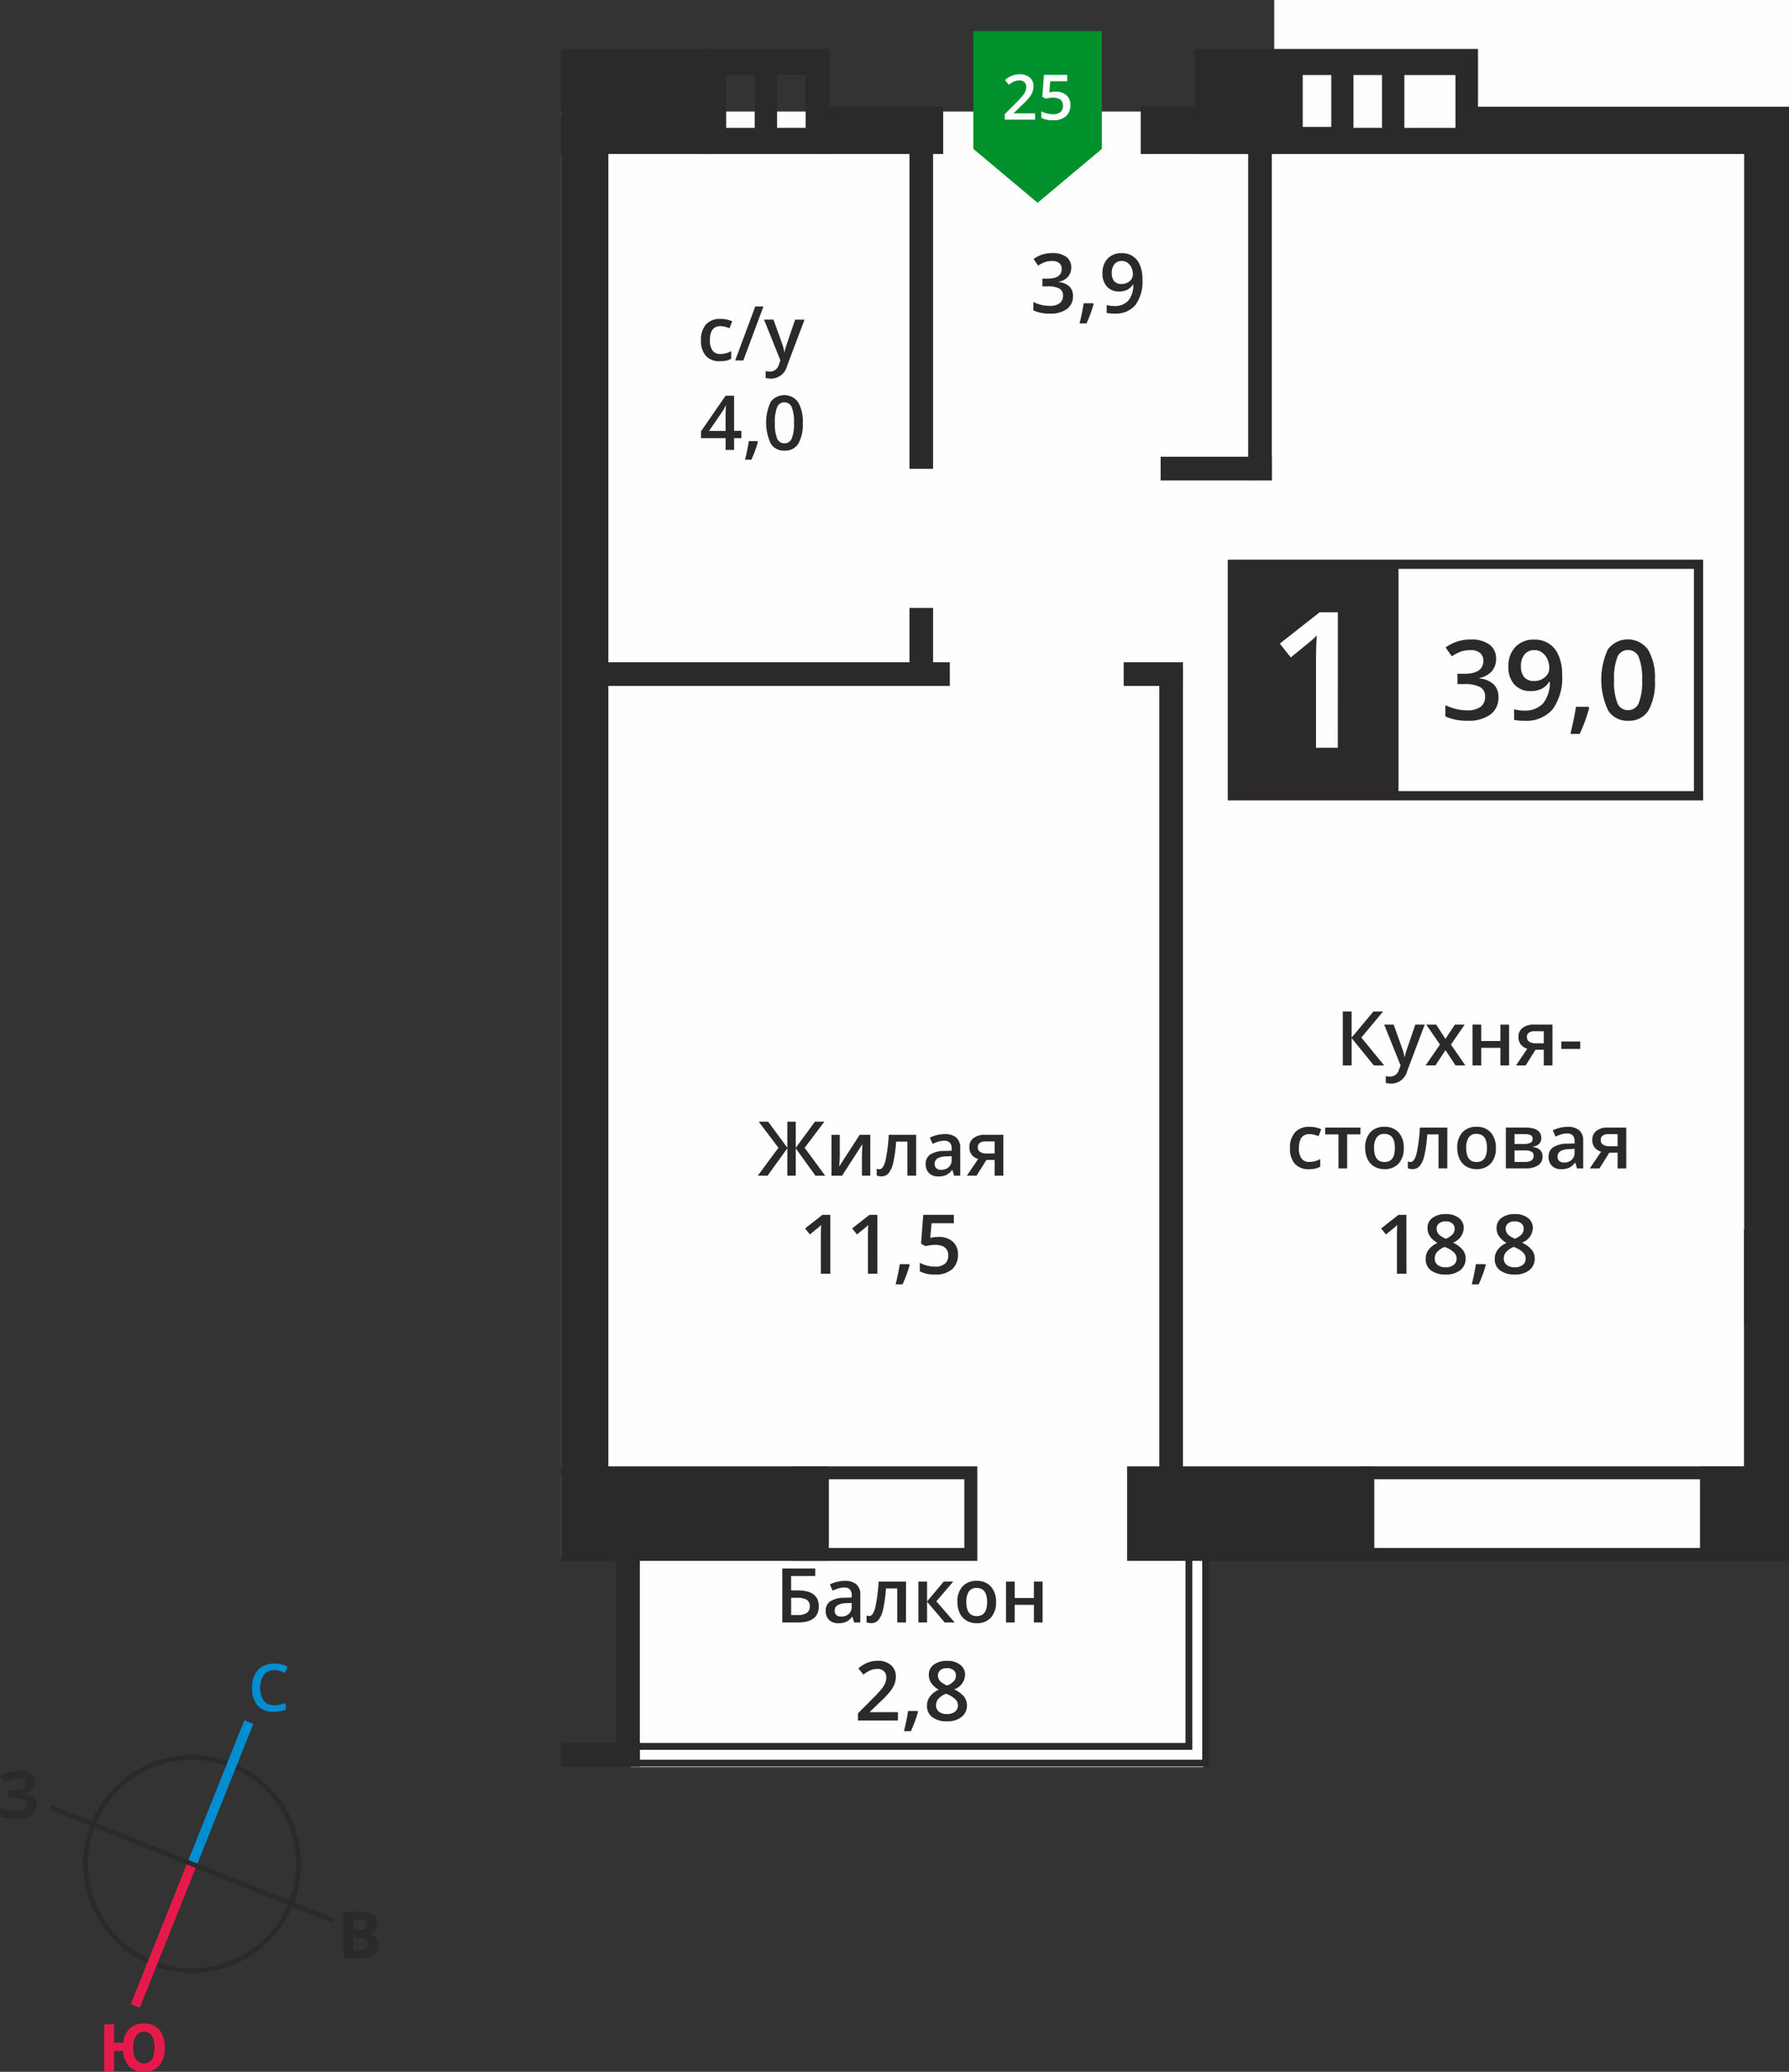 <svg id="Слой_1" data-name="Слой 1" xmlns="http://www.w3.org/2000/svg" viewBox="0 0 260.451 301.47"><rect x="0" y="0" width="260.451" height="301.47" fill="#333333" stroke="none"/><title>19b_1s_4f_#25</title><polygon points="260.451 191.375 257.261 191.375 257.261 18.495 185.505 18.495 185.505 0 260.451 0 260.451 191.375" style="fill:#fefefe;fill-rule:evenodd"/><rect x="81.695" y="16.227" width="4.747" height="210.332" style="fill:#fefefe"/><polygon points="85.991 16.227 257.692 16.227 257.692 226.56 175.162 226.56 175.162 257.136 91.836 257.136 91.836 226.56 85.991 226.56 85.991 16.227" style="fill:#fefefe;fill-rule:evenodd"/><rect x="164.094" y="213.375" width="35.963" height="13.75" style="fill:#2b2a29"/><rect x="253.923" y="178.938" width="6.528" height="13.75" style="fill:#2b2a29"/><rect x="253.923" y="178.938" width="6.528" height="13.75" style="fill:#2b2a29"/><rect x="81.695" y="213.375" width="38.977" height="13.75" style="fill:#2b2a29"/><rect x="253.923" y="178.938" width="6.528" height="48.187" style="fill:#2b2a29"/><path d="M233.32,350.68H210v10H233.32Zm-25.206-1.874h27.093v13.751H208.115Z" transform="translate(-92.927 -135.432)" style="fill:#2b2a29;fill-rule:evenodd"/><path d="M346.866,350.68H292.984v10h53.881ZM291.1,348.805h57.656v13.751H291.1Z" transform="translate(-92.927 -135.432)" style="fill:#2b2a29;fill-rule:evenodd"/><rect x="247.493" y="213.375" width="12.958" height="13.75" style="fill:#2b2a29"/><rect x="81.695" y="7.122" width="21.913" height="15.283" style="fill:#2b2a29"/><path d="M304.819,154.04v-7.688h-7.438v7.688Zm-10.691-.011v-7.688h-4.156v7.688Zm-7.387-.126V146.34h-4.156V153.9ZM266.9,157.837h41.2V142.554H266.9Z" transform="translate(-92.927 -135.432)" style="fill:#2b2a29;fill-rule:evenodd"/><path d="M198.645,154.04v-7.688H202.8v7.688Zm7.41-.011v-7.688h4.157v7.688Zm7.637,3.809H195.364V142.554h18.328Z" transform="translate(-92.927 -135.432)" style="fill:#2b2a29;fill-rule:evenodd"/><rect x="81.695" y="16.792" width="6.875" height="197.88" style="fill:#2b2a29"/><rect x="253.923" y="16.792" width="6.528" height="197.88" style="fill:#2b2a29"/><rect x="119.387" y="15.53" width="17.929" height="6.875" style="fill:#2b2a29"/><rect x="166.074" y="15.53" width="20.366" height="6.875" style="fill:#2b2a29"/><rect x="214.633" y="15.53" width="45.818" height="6.875" style="fill:#2b2a29"/><rect x="132.406" y="20.401" width="3.437" height="47.813" style="fill:#2b2a29"/><rect x="181.718" y="22.088" width="3.438" height="47.813" style="fill:#2b2a29"/><rect x="132.406" y="88.465" width="3.437" height="9.937" style="fill:#2b2a29"/><rect x="168.782" y="97.089" width="3.438" height="119.625" style="fill:#2b2a29"/><rect x="163.594" y="96.37" width="8.625" height="3.438" style="fill:#2b2a29"/><rect x="168.969" y="66.464" width="16.188" height="3.438" style="fill:#2b2a29"/><rect x="86.531" y="96.37" width="51.75" height="3.438" style="fill:#2b2a29"/><rect x="81.695" y="253.619" width="11.458" height="3.438" style="fill:#2b2a29"/><rect x="89.715" y="224.399" width="3.437" height="32.657" style="fill:#2b2a29"/><polygon points="176.026 257.056 176.026 220.249 172.588 220.249 172.588 253.617 81.695 253.617 81.695 254.618 173.588 254.617 173.588 221.25 175.026 221.25 175.026 253.617 175.026 256.056 81.695 256.056 81.695 257.056 176.026 257.056" style="fill:#2b2a29;fill-rule:evenodd"/><polygon points="160.413 21.672 160.409 21.672 155.736 25.588 151.059 29.509 146.383 25.588 141.71 21.672 141.706 21.672 141.706 21.669 141.706 4.518 160.413 4.518 160.413 21.669 160.413 21.672" style="fill:#00912c;fill-rule:evenodd"/><path d="M246.621,148.77a2.239,2.239,0,0,1,1.561.52,1.824,1.824,0,0,1,.575,1.424,2.111,2.111,0,0,1-.648,1.634,2.741,2.741,0,0,1-1.862.584,3.507,3.507,0,0,1-1.716-.356v-.949a3.208,3.208,0,0,0,.831.319,3.816,3.816,0,0,0,.867.109,1.64,1.64,0,0,0,1.086-.319,1.146,1.146,0,0,0,.365-.922c0-.776-.493-1.168-1.488-1.168a3,3,0,0,0-.52.046c-.2.027-.383.055-.539.091l-.465-.274.246-3.186H248.3v.931h-2.465l-.146,1.616c.109-.018.228-.046.383-.064a3.188,3.188,0,0,1,.548-.036m-3,4.071H239.2v-.794l1.68-1.689a12.8,12.8,0,0,0,.986-1.077,2.709,2.709,0,0,0,.356-.6,1.676,1.676,0,0,0,.109-.6.888.888,0,0,0-.265-.694.989.989,0,0,0-.73-.255,1.946,1.946,0,0,0-.721.137,3.218,3.218,0,0,0-.812.5l-.566-.694a3.725,3.725,0,0,1,1.059-.648,3.052,3.052,0,0,1,1.086-.192,2.131,2.131,0,0,1,1.461.475,1.605,1.605,0,0,1,.548,1.278,2.366,2.366,0,0,1-.155.84,3.522,3.522,0,0,1-.484.812,10.436,10.436,0,0,1-1.1,1.141l-1.132,1.1v.046h3.095Z" transform="translate(-92.927 -135.432)" style="fill:#fefefe"/><path d="M230.314,365.576H231.7l-2.453,2.86,2.662,3.08h-1.452l-2.563-3.014v3.014h-1.265v-5.94h1.265v2.882Zm-5.489,5.94h-1.276v-4.95H221.91a19.49,19.49,0,0,1-.407,2.981,3.782,3.782,0,0,1-.66,1.573,1.32,1.32,0,0,1-1.067.495,1.818,1.818,0,0,1-.693-.121v-.99a1.016,1.016,0,0,0,.4.077c.363,0,.649-.407.869-1.232a23.754,23.754,0,0,0,.484-3.773h3.993Zm-9.427-.858a1.558,1.558,0,0,0,1.1-.385,1.362,1.362,0,0,0,.418-1.078v-.517l-.759.033a2.648,2.648,0,0,0-1.3.3.9.9,0,0,0-.407.814.772.772,0,0,0,.242.616A1,1,0,0,0,215.4,370.658Zm1.881.858-.253-.825h-.044a2.378,2.378,0,0,1-.869.737,2.682,2.682,0,0,1-1.111.2,1.853,1.853,0,0,1-1.364-.473,1.768,1.768,0,0,1-.5-1.342,1.6,1.6,0,0,1,.682-1.386,3.886,3.886,0,0,1,2.079-.506l1.023-.033v-.319a1.2,1.2,0,0,0-.264-.847,1.045,1.045,0,0,0-.825-.286,2.819,2.819,0,0,0-.869.132,6.586,6.586,0,0,0-.814.319l-.407-.9a4.628,4.628,0,0,1,1.056-.385,4.89,4.89,0,0,1,1.089-.132,2.525,2.525,0,0,1,1.705.495,1.937,1.937,0,0,1,.583,1.551v4Zm-9.174-1.078h.924a2.318,2.318,0,0,0,1.353-.308,1.109,1.109,0,0,0,.429-.979,1.041,1.041,0,0,0-.429-.935,2.923,2.923,0,0,0-1.507-.286h-.77Zm4.026-1.287c0,1.573-1.012,2.365-3.025,2.365h-2.288v-7.854h4.8v1.1H208.1v2.09h.935C211.1,366.852,212.131,367.622,212.131,369.151Z" transform="translate(-92.927 -135.432)" style="fill:#2b2a29"/><path d="M240.65,365.576v2.387h2.794v-2.387h1.265v5.94h-1.265v-2.563H240.65v2.563h-1.265v-5.94Zm-7.04,2.959c0,1.375.506,2.057,1.518,2.057s1.507-.682,1.507-2.057c0-1.353-.506-2.035-1.518-2.035a1.27,1.27,0,0,0-1.144.528A2.629,2.629,0,0,0,233.61,368.535Zm4.323,0a3.23,3.23,0,0,1-.748,2.277,2.684,2.684,0,0,1-2.079.814,2.786,2.786,0,0,1-1.463-.374,2.506,2.506,0,0,1-.99-1.089,3.62,3.62,0,0,1-.341-1.628,3.2,3.2,0,0,1,.737-2.255,2.709,2.709,0,0,1,2.09-.814,2.645,2.645,0,0,1,2.046.825A3.271,3.271,0,0,1,237.933,368.535Z" transform="translate(-92.927 -135.432)" style="fill:#2b2a29"/><path d="M226.572,384.524a18.023,18.023,0,0,1-1.032,2.808h-1.008c.264-1.056.468-2.04.6-2.94h1.356Zm-2.928,1.26h-5.808V384.74l2.208-2.22a16.821,16.821,0,0,0,1.3-1.416,3.567,3.567,0,0,0,.468-.792,2.2,2.2,0,0,0,.144-.792,1.167,1.167,0,0,0-.348-.912,1.3,1.3,0,0,0-.96-.336,2.563,2.563,0,0,0-.948.18,4.247,4.247,0,0,0-1.068.66l-.744-.912a4.886,4.886,0,0,1,1.392-.852,4.014,4.014,0,0,1,1.428-.252,2.8,2.8,0,0,1,1.92.624,2.111,2.111,0,0,1,.72,1.68,3.1,3.1,0,0,1-.2,1.1,4.624,4.624,0,0,1-.636,1.068,13.732,13.732,0,0,1-1.44,1.5l-1.488,1.44v.06h4.068Z" transform="translate(-92.927 -135.432)" style="fill:#2b2a29"/><path d="M230.772,378.164a1.453,1.453,0,0,0-.936.288.959.959,0,0,0-.36.792,1.124,1.124,0,0,0,.132.54,1.3,1.3,0,0,0,.372.444,4.558,4.558,0,0,0,.828.468,2.6,2.6,0,0,0,1-.66,1.191,1.191,0,0,0,.288-.792.959.959,0,0,0-.36-.792,1.477,1.477,0,0,0-.96-.288m-1.572,5.4a1.137,1.137,0,0,0,.432.948,1.781,1.781,0,0,0,1.152.336,1.807,1.807,0,0,0,1.176-.348,1.158,1.158,0,0,0,.42-.948,1.2,1.2,0,0,0-.384-.864,3.545,3.545,0,0,0-1.176-.732l-.168-.072a2.867,2.867,0,0,0-1.116.744A1.425,1.425,0,0,0,229.2,383.564Zm1.584-6.456a2.964,2.964,0,0,1,1.932.564,1.8,1.8,0,0,1,.708,1.488,2.357,2.357,0,0,1-1.584,2.1,4.138,4.138,0,0,1,1.44,1.056,2.057,2.057,0,0,1,.42,1.248,2.113,2.113,0,0,1-.78,1.7,3.26,3.26,0,0,1-2.112.636,3.475,3.475,0,0,1-2.16-.6,2,2,0,0,1-.768-1.692,2.1,2.1,0,0,1,.408-1.284,3.189,3.189,0,0,1,1.308-1.02,3.3,3.3,0,0,1-1.116-1,2.065,2.065,0,0,1-.336-1.164,1.762,1.762,0,0,1,.732-1.488A3.077,3.077,0,0,1,230.784,377.108Z" transform="translate(-92.927 -135.432)" style="fill:#2b2a29"/><rect x="179.412" y="82.108" width="67.87" height="33.682" style="fill:#fefefe"/><path d="M339.539,218.21h-66.53v32.342h66.53Zm-67.2-1.34h68.54v35.022h-69.21V216.871Z" transform="translate(-92.927 -135.432)" style="fill:#2b2a29"/><path d="M327.915,234.4a8.321,8.321,0,0,0,.483,3.349,1.611,1.611,0,0,0,1.546,1.014,1.639,1.639,0,0,0,1.562-1.031,8.337,8.337,0,0,0,.483-3.333,8.481,8.481,0,0,0-.483-3.349,1.639,1.639,0,0,0-1.562-1.031,1.611,1.611,0,0,0-1.546,1.014,8.465,8.465,0,0,0-.483,3.366m5.942,0a8.225,8.225,0,0,1-.966,4.46,3.3,3.3,0,0,1-2.947,1.449,3.256,3.256,0,0,1-2.9-1.5,10.545,10.545,0,0,1-.032-8.889,3.64,3.64,0,0,1,5.862.064A8.071,8.071,0,0,1,333.858,234.4Zm-9.565,4.058a24.175,24.175,0,0,1-1.385,3.768h-1.353c.354-1.417.628-2.737.805-3.945h1.82Zm-7.955-8.422a1.767,1.767,0,0,0-1.466.628,2.624,2.624,0,0,0-.515,1.755,2.36,2.36,0,0,0,.467,1.546,1.821,1.821,0,0,0,1.449.564,2.34,2.34,0,0,0,1.578-.564,1.693,1.693,0,0,0,.628-1.3,3.2,3.2,0,0,0-.258-1.3,2.43,2.43,0,0,0-.773-.966A1.8,1.8,0,0,0,316.338,230.034Zm4.01,3.527a7.85,7.85,0,0,1-1.369,5.072,5.035,5.035,0,0,1-4.122,1.675,6.428,6.428,0,0,1-1.5-.129v-1.546a5.241,5.241,0,0,0,1.4.193,3.593,3.593,0,0,0,2.8-1.015,4.81,4.81,0,0,0,1-3.156h-.1a2.769,2.769,0,0,1-1.111,1.014,3.526,3.526,0,0,1-1.546.322,3.117,3.117,0,0,1-2.4-.95,3.7,3.7,0,0,1-.87-2.609,3.97,3.97,0,0,1,1.014-2.866,3.627,3.627,0,0,1,2.754-1.063,3.645,3.645,0,0,1,3.543,2.335A6.624,6.624,0,0,1,320.347,233.561Zm-9.613-2.27a2.688,2.688,0,0,1-.628,1.819,3.337,3.337,0,0,1-1.8.982v.064a3.445,3.445,0,0,1,2.077.853,2.478,2.478,0,0,1,.693,1.836,3.01,3.01,0,0,1-1.175,2.56,5.37,5.37,0,0,1-3.334.9,7.411,7.411,0,0,1-3.22-.628v-1.643a7.07,7.07,0,0,0,1.546.564,6.916,6.916,0,0,0,1.578.193,3.259,3.259,0,0,0,2-.5,1.789,1.789,0,0,0,.66-1.53,1.465,1.465,0,0,0-.725-1.352,4.7,4.7,0,0,0-2.3-.435h-1v-1.5h1.015c1.836,0,2.754-.628,2.754-1.9a1.383,1.383,0,0,0-.483-1.143,2.125,2.125,0,0,0-1.417-.4,4.638,4.638,0,0,0-1.256.177,6.269,6.269,0,0,0-1.433.725l-.9-1.288a6.047,6.047,0,0,1,3.672-1.159,4.406,4.406,0,0,1,2.721.741A2.471,2.471,0,0,1,310.734,231.29Z" transform="translate(-92.927 -135.432)" style="fill:#2b2a29"/><rect x="179.412" y="82.109" width="23.942" height="33.681" style="fill:#2b2a29"/><rect x="179.412" y="82.109" width="23.942" height="33.681" style="fill:none;stroke:#2b2a29;stroke-miterlimit:22.926;stroke-width:0.5px"/><path d="M287.693,244.237h-3.175V231.51c0-1.518.055-2.733.111-3.617a9.622,9.622,0,0,1-.745.718c-.3.249-1.325,1.077-3.037,2.485l-1.6-2.016,5.8-4.555h2.65Z" transform="translate(-92.927 -135.432)" style="fill:#fefefe"/><path d="M320.224,288.057v-1.078h2.761v1.078Zm-5-1.727a.754.754,0,0,0,.341.682,1.682,1.682,0,0,0,.935.231h1.177v-1.76H316.3a1.339,1.339,0,0,0-.8.22A.738.738,0,0,0,315.22,286.33Zm-.187,4.136h-1.408l1.65-2.431a1.831,1.831,0,0,1-.946-.616,1.727,1.727,0,0,1-.341-1.1,1.579,1.579,0,0,1,.605-1.32,2.549,2.549,0,0,1,1.639-.473h2.706v5.94h-1.265v-2.288h-1.2Zm-6.468-5.94v2.387h2.794v-2.387h1.265v5.94h-1.265V287.9h-2.794v2.563H307.3v-5.94Zm-6.006,2.9-1.991-2.9h1.441l1.353,2.079,1.364-2.079h1.43l-2,2.9,2.1,3.036h-1.43l-1.463-2.222-1.463,2.222h-1.43Zm-8.118-2.9h1.375l1.21,3.366a6.563,6.563,0,0,1,.363,1.353h.044a5.151,5.151,0,0,1,.176-.715c.088-.286.539-1.617,1.364-4h1.364l-2.541,6.732a2.409,2.409,0,0,1-2.31,1.848,4.009,4.009,0,0,1-.814-.088v-1a2.876,2.876,0,0,0,.649.066,1.342,1.342,0,0,0,1.287-1.056l.22-.561Zm0,5.94h-1.507l-3.234-3.982v3.982h-1.287v-7.854H289.7v3.806l3.179-3.806h1.408l-3.168,3.795Z" transform="translate(-92.927 -135.432)" style="fill:#2b2a29"/><path d="M290.989,299.506v.99h-1.936v4.95h-1.265V300.5h-1.936v-.99Zm-7.513,6.05a2.573,2.573,0,0,1-2.046-.792,3.241,3.241,0,0,1-.7-2.255,3.293,3.293,0,0,1,.737-2.31,2.689,2.689,0,0,1,2.112-.8,4.022,4.022,0,0,1,1.694.352l-.385,1.012a3.725,3.725,0,0,0-1.32-.308c-1.023,0-1.54.682-1.54,2.046a2.456,2.456,0,0,0,.385,1.5,1.3,1.3,0,0,0,1.122.506,3.261,3.261,0,0,0,1.6-.418v1.1a2.385,2.385,0,0,1-.715.286A4.577,4.577,0,0,1,283.476,305.556Z" transform="translate(-92.927 -135.432)" style="fill:#2b2a29"/><path d="M325.97,301.31a.754.754,0,0,0,.341.682,1.682,1.682,0,0,0,.935.231h1.177v-1.76h-1.375a1.34,1.34,0,0,0-.8.22.738.738,0,0,0-.275.627m-.187,4.136h-1.408l1.65-2.431a1.831,1.831,0,0,1-.946-.616,1.727,1.727,0,0,1-.341-1.1,1.58,1.58,0,0,1,.6-1.32,2.549,2.549,0,0,1,1.639-.473h2.706v5.94h-1.265v-2.288h-1.2Zm-5.148-.858a1.558,1.558,0,0,0,1.1-.385,1.362,1.362,0,0,0,.418-1.078v-.517l-.759.033a2.648,2.648,0,0,0-1.3.3.9.9,0,0,0-.407.814.773.773,0,0,0,.242.616A1,1,0,0,0,320.636,304.588Zm1.881.858-.253-.825h-.044a2.379,2.379,0,0,1-.869.737,2.682,2.682,0,0,1-1.111.2,1.854,1.854,0,0,1-1.364-.473,1.769,1.769,0,0,1-.5-1.342,1.6,1.6,0,0,1,.682-1.386,3.887,3.887,0,0,1,2.079-.506l1.023-.033V301.5a1.2,1.2,0,0,0-.264-.847,1.045,1.045,0,0,0-.825-.286,2.82,2.82,0,0,0-.869.132,6.589,6.589,0,0,0-.814.319l-.407-.9a4.629,4.629,0,0,1,1.056-.385,4.892,4.892,0,0,1,1.089-.132,2.525,2.525,0,0,1,1.705.495,1.937,1.937,0,0,1,.583,1.551v4Zm-6.468-4.312a.545.545,0,0,0-.275-.517,1.8,1.8,0,0,0-.825-.154h-1.529v1.43h1.342a2.2,2.2,0,0,0,.957-.165A.605.605,0,0,0,316.048,301.134Zm.154,2.486a.649.649,0,0,0-.33-.616,2.142,2.142,0,0,0-1-.176h-1.452v1.683H314.9C315.773,304.511,316.2,304.214,316.2,303.62Zm1.111-2.6c0,.7-.407,1.122-1.232,1.276v.044a1.794,1.794,0,0,1,1.056.429,1.252,1.252,0,0,1,.363.924,1.5,1.5,0,0,1-.638,1.3,3.281,3.281,0,0,1-1.87.451h-2.838v-5.94h2.827C316.532,299.506,317.313,300.012,317.313,301.024Zm-10.934,1.441c0,1.375.506,2.057,1.518,2.057s1.507-.682,1.507-2.057c0-1.353-.506-2.035-1.518-2.035a1.27,1.27,0,0,0-1.144.528A2.628,2.628,0,0,0,306.379,302.465Zm4.323,0a3.231,3.231,0,0,1-.748,2.277,2.684,2.684,0,0,1-2.079.814,2.787,2.787,0,0,1-1.463-.374,2.506,2.506,0,0,1-.99-1.089,3.62,3.62,0,0,1-.341-1.628,3.2,3.2,0,0,1,.737-2.255,2.709,2.709,0,0,1,2.09-.814,2.645,2.645,0,0,1,2.046.825A3.271,3.271,0,0,1,310.7,302.465Zm-7.073,2.981h-1.276V300.5h-1.639a19.484,19.484,0,0,1-.407,2.981,3.783,3.783,0,0,1-.66,1.573,1.32,1.32,0,0,1-1.067.495,1.818,1.818,0,0,1-.693-.121v-.99a1.015,1.015,0,0,0,.4.077c.363,0,.649-.407.869-1.232a23.733,23.733,0,0,0,.484-3.773h3.993Zm-10.659-2.981c0,1.375.506,2.057,1.518,2.057S296,303.84,296,302.465c0-1.353-.506-2.035-1.518-2.035a1.27,1.27,0,0,0-1.144.528A2.628,2.628,0,0,0,292.97,302.465Zm4.323,0a3.23,3.23,0,0,1-.748,2.277,2.684,2.684,0,0,1-2.079.814,2.787,2.787,0,0,1-1.463-.374,2.506,2.506,0,0,1-.99-1.089,3.619,3.619,0,0,1-.341-1.628,3.2,3.2,0,0,1,.737-2.255,2.709,2.709,0,0,1,2.09-.814,2.645,2.645,0,0,1,2.046.825A3.271,3.271,0,0,1,297.293,302.465Z" transform="translate(-92.927 -135.432)" style="fill:#2b2a29"/><path d="M313.428,313.152a1.453,1.453,0,0,0-.936.288.959.959,0,0,0-.36.792,1.124,1.124,0,0,0,.132.54,1.3,1.3,0,0,0,.372.444,4.559,4.559,0,0,0,.828.468,2.6,2.6,0,0,0,1-.66,1.191,1.191,0,0,0,.288-.792.959.959,0,0,0-.36-.792,1.477,1.477,0,0,0-.96-.288m-1.572,5.4a1.137,1.137,0,0,0,.432.948,1.781,1.781,0,0,0,1.152.336,1.807,1.807,0,0,0,1.176-.348,1.158,1.158,0,0,0,.42-.948,1.2,1.2,0,0,0-.384-.864,3.545,3.545,0,0,0-1.176-.732l-.168-.072a2.866,2.866,0,0,0-1.116.744A1.425,1.425,0,0,0,311.856,318.552Zm1.584-6.456a2.964,2.964,0,0,1,1.932.564,1.8,1.8,0,0,1,.708,1.488,2.357,2.357,0,0,1-1.584,2.1,4.138,4.138,0,0,1,1.44,1.056,2.057,2.057,0,0,1,.42,1.248,2.113,2.113,0,0,1-.78,1.7,3.26,3.26,0,0,1-2.112.636,3.475,3.475,0,0,1-2.16-.6,2,2,0,0,1-.768-1.692,2.1,2.1,0,0,1,.408-1.284,3.189,3.189,0,0,1,1.308-1.02,3.3,3.3,0,0,1-1.116-1,2.065,2.065,0,0,1-.336-1.164,1.762,1.762,0,0,1,.732-1.488A3.077,3.077,0,0,1,313.44,312.1Zm-4.212,7.416a18.024,18.024,0,0,1-1.032,2.808h-1.008c.264-1.056.468-2.04.6-2.94h1.356Zm-5.856-6.36a1.453,1.453,0,0,0-.936.288.959.959,0,0,0-.36.792,1.124,1.124,0,0,0,.132.54,1.3,1.3,0,0,0,.372.444,4.559,4.559,0,0,0,.828.468,2.6,2.6,0,0,0,1-.66,1.191,1.191,0,0,0,.288-.792.959.959,0,0,0-.36-.792A1.477,1.477,0,0,0,303.372,313.152Zm-1.572,5.4a1.137,1.137,0,0,0,.432.948,1.781,1.781,0,0,0,1.152.336,1.807,1.807,0,0,0,1.176-.348,1.158,1.158,0,0,0,.42-.948,1.2,1.2,0,0,0-.384-.864,3.545,3.545,0,0,0-1.176-.732l-.168-.072a2.867,2.867,0,0,0-1.116.744A1.425,1.425,0,0,0,301.8,318.552Zm1.584-6.456a2.964,2.964,0,0,1,1.932.564,1.8,1.8,0,0,1,.708,1.488,2.357,2.357,0,0,1-1.584,2.1,4.138,4.138,0,0,1,1.44,1.056,2.057,2.057,0,0,1,.42,1.248,2.113,2.113,0,0,1-.78,1.7,3.26,3.26,0,0,1-2.112.636,3.475,3.475,0,0,1-2.16-.6,2,2,0,0,1-.768-1.692,2.1,2.1,0,0,1,.408-1.284,3.189,3.189,0,0,1,1.308-1.02,3.3,3.3,0,0,1-1.116-1,2.065,2.065,0,0,1-.336-1.164,1.762,1.762,0,0,1,.732-1.488A3.077,3.077,0,0,1,303.384,312.1Zm-5.7,8.676H296.3V315.24c0-.66.024-1.188.048-1.572a4.17,4.17,0,0,1-.324.312c-.132.108-.576.468-1.32,1.08l-.7-.876,2.52-1.98h1.152Z" transform="translate(-92.927 -135.432)" style="fill:#2b2a29"/><path d="M235.281,302.368a.754.754,0,0,0,.341.682,1.682,1.682,0,0,0,.935.231h1.177v-1.76h-1.375a1.339,1.339,0,0,0-.8.22.738.738,0,0,0-.275.627m-.187,4.136h-1.408l1.65-2.431a1.831,1.831,0,0,1-.946-.616,1.727,1.727,0,0,1-.341-1.1,1.579,1.579,0,0,1,.6-1.32,2.549,2.549,0,0,1,1.639-.473H239v5.94h-1.265v-2.288h-1.2Zm-5.148-.858a1.558,1.558,0,0,0,1.1-.385,1.362,1.362,0,0,0,.418-1.078v-.517l-.759.033a2.649,2.649,0,0,0-1.3.3.9.9,0,0,0-.407.814.773.773,0,0,0,.242.616A1,1,0,0,0,229.947,305.646Zm1.881.858-.253-.825h-.044a2.379,2.379,0,0,1-.869.737,2.682,2.682,0,0,1-1.111.2,1.854,1.854,0,0,1-1.364-.473,1.768,1.768,0,0,1-.5-1.342,1.6,1.6,0,0,1,.682-1.386,3.887,3.887,0,0,1,2.079-.506l1.023-.033v-.319a1.2,1.2,0,0,0-.264-.847,1.045,1.045,0,0,0-.825-.286,2.82,2.82,0,0,0-.869.132,6.591,6.591,0,0,0-.814.319l-.407-.9a4.629,4.629,0,0,1,1.056-.385,4.892,4.892,0,0,1,1.089-.132,2.525,2.525,0,0,1,1.7.495,1.936,1.936,0,0,1,.583,1.551v4Zm-5.522,0h-1.276v-4.95H223.39a19.467,19.467,0,0,1-.407,2.981,3.78,3.78,0,0,1-.66,1.573,1.319,1.319,0,0,1-1.067.495,1.818,1.818,0,0,1-.693-.121v-.99a1.016,1.016,0,0,0,.4.077c.363,0,.649-.407.869-1.232a23.753,23.753,0,0,0,.484-3.773h3.993Zm-11.121-5.94v3.047c0,.352-.033.869-.088,1.562l2.981-4.609h1.551v5.94h-1.221v-2.992c0-.165.011-.429.033-.8s.033-.638.044-.8l-2.97,4.6h-1.54v-5.94Zm-8.932,1.881-2.871-3.8h1.375l2.794,3.806V298.65h1.221v3.806l2.794-3.806h1.375l-2.871,3.8,2.992,4.059h-1.419l-2.871-3.982V306.5h-1.221v-3.982L204.68,306.5h-1.43Z" transform="translate(-92.927 -135.432)" style="fill:#2b2a29"/><path d="M229.583,315.42a2.945,2.945,0,0,1,2.052.684,2.4,2.4,0,0,1,.756,1.872,2.775,2.775,0,0,1-.852,2.148,3.6,3.6,0,0,1-2.448.768,4.607,4.607,0,0,1-2.256-.468v-1.248a4.213,4.213,0,0,0,1.092.42,5.018,5.018,0,0,0,1.14.144,2.158,2.158,0,0,0,1.428-.42,1.506,1.506,0,0,0,.48-1.212c0-1.02-.648-1.536-1.956-1.536a3.955,3.955,0,0,0-.684.06c-.264.036-.5.072-.708.12l-.612-.36.324-4.188h4.452v1.224h-3.24l-.192,2.124c.144-.024.3-.06.5-.084a4.159,4.159,0,0,1,.72-.048m-4.224,4.092a18.02,18.02,0,0,1-1.032,2.808h-1.008c.264-1.056.468-2.04.6-2.94h1.356Zm-4.692,1.26h-1.38V315.24c0-.66.024-1.188.048-1.572a4.171,4.171,0,0,1-.324.312c-.132.108-.576.468-1.32,1.08l-.7-.876,2.52-1.98h1.152Zm-6.852,0h-1.38V315.24c0-.66.024-1.188.048-1.572a4.171,4.171,0,0,1-.324.312c-.132.108-.576.468-1.32,1.08l-.7-.876,2.52-1.98h1.152Z" transform="translate(-92.927 -135.432)" style="fill:#2b2a29"/><path d="M256.262,173.41a1.316,1.316,0,0,0-1.092.468,1.955,1.955,0,0,0-.384,1.308,1.76,1.76,0,0,0,.348,1.152,1.357,1.357,0,0,0,1.08.42,1.742,1.742,0,0,0,1.176-.42,1.261,1.261,0,0,0,.468-.972,2.385,2.385,0,0,0-.192-.972,1.808,1.808,0,0,0-.576-.72,1.339,1.339,0,0,0-.828-.264m2.988,2.628a5.851,5.851,0,0,1-1.02,3.78,3.752,3.752,0,0,1-3.072,1.248,4.807,4.807,0,0,1-1.116-.1v-1.152a3.919,3.919,0,0,0,1.044.144,2.678,2.678,0,0,0,2.088-.756,3.586,3.586,0,0,0,.744-2.352h-.072a2.065,2.065,0,0,1-.828.756,2.628,2.628,0,0,1-1.152.24,2.323,2.323,0,0,1-1.788-.708,2.757,2.757,0,0,1-.648-1.944,2.959,2.959,0,0,1,.756-2.136,2.7,2.7,0,0,1,2.052-.792,2.716,2.716,0,0,1,2.64,1.74A4.939,4.939,0,0,1,259.25,176.038Zm-7.116,3.648a18.021,18.021,0,0,1-1.032,2.808h-1.008c.264-1.056.468-2.04.6-2.94h1.356Zm-3.252-5.34a2,2,0,0,1-.468,1.356,2.488,2.488,0,0,1-1.344.732v.048a2.565,2.565,0,0,1,1.548.636,1.846,1.846,0,0,1,.516,1.368,2.243,2.243,0,0,1-.876,1.908,4,4,0,0,1-2.484.672,5.519,5.519,0,0,1-2.4-.468v-1.224a5.279,5.279,0,0,0,1.152.42,5.152,5.152,0,0,0,1.176.144,2.428,2.428,0,0,0,1.488-.372,1.333,1.333,0,0,0,.492-1.14,1.092,1.092,0,0,0-.54-1.008,3.5,3.5,0,0,0-1.716-.324h-.744v-1.116h.756c1.368,0,2.052-.468,2.052-1.416a1.031,1.031,0,0,0-.36-.852,1.583,1.583,0,0,0-1.056-.3,3.462,3.462,0,0,0-.936.132,4.7,4.7,0,0,0-1.068.54l-.672-.96a4.5,4.5,0,0,1,2.736-.864,3.284,3.284,0,0,1,2.028.552A1.842,1.842,0,0,1,248.882,174.346Z" transform="translate(-92.927 -135.432)" style="fill:#2b2a29"/><path d="M205.738,196.962a5.684,5.684,0,0,0,.33,2.288,1.1,1.1,0,0,0,1.056.693,1.119,1.119,0,0,0,1.067-.7,5.694,5.694,0,0,0,.33-2.277,5.792,5.792,0,0,0-.33-2.288,1.119,1.119,0,0,0-1.067-.7,1.1,1.1,0,0,0-1.056.693,5.782,5.782,0,0,0-.33,2.3m4.059,0a5.621,5.621,0,0,1-.66,3.047,2.253,2.253,0,0,1-2.013.99,2.224,2.224,0,0,1-1.98-1.023,7.2,7.2,0,0,1-.022-6.072,2.487,2.487,0,0,1,4,.044A5.513,5.513,0,0,1,209.8,196.962Zm-6.534,2.772a16.538,16.538,0,0,1-.946,2.574h-.924c.242-.968.429-1.87.55-2.695h1.243Zm-4.7-1.606v-1.969c0-.7.022-1.276.055-1.727h-.044a6,6,0,0,1-.473.858l-1.947,2.838Zm2.3,1.045H199.8v1.716h-1.232v-1.716H194.98V198.2l3.586-5.192H199.8v5.115h1.067Z" transform="translate(-92.927 -135.432)" style="fill:#2b2a29"/><path d="M204.159,181.941h1.375l1.21,3.366a6.562,6.562,0,0,1,.363,1.353h.044a5.165,5.165,0,0,1,.176-.715c.088-.286.539-1.617,1.364-4h1.364l-2.541,6.732a2.409,2.409,0,0,1-2.31,1.848,4.006,4.006,0,0,1-.814-.088v-1a2.881,2.881,0,0,0,.649.066,1.342,1.342,0,0,0,1.287-1.056l.22-.561Zm-.088-1.914-2.926,7.854h-1.188l2.926-7.854Zm-6.347,7.964a2.573,2.573,0,0,1-2.046-.792,3.24,3.24,0,0,1-.7-2.255,3.293,3.293,0,0,1,.737-2.31,2.689,2.689,0,0,1,2.112-.8,4.022,4.022,0,0,1,1.694.352l-.385,1.012a3.724,3.724,0,0,0-1.32-.308c-1.023,0-1.54.682-1.54,2.046a2.456,2.456,0,0,0,.385,1.5,1.3,1.3,0,0,0,1.122.506,3.259,3.259,0,0,0,1.6-.418v1.1a2.382,2.382,0,0,1-.715.286A4.575,4.575,0,0,1,197.724,187.991Z" transform="translate(-92.927 -135.432)" style="fill:#2b2a29"/><circle cx="120.889" cy="406.666" r="15.512" transform="translate(-394.509 232.385) rotate(-68.191)" style="fill:none;stroke:#2b2a29;stroke-miterlimit:22.926;stroke-width:0.705px"/><line x1="36.223" y1="250.588" x2="27.962" y2="271.234" style="fill:none;stroke:#008dd2;stroke-miterlimit:22.926;stroke-width:1.41px"/><line x1="19.701" y1="291.879" x2="27.962" y2="271.234" style="fill:none;stroke:#e51a4b;stroke-miterlimit:22.926;stroke-width:1.41px"/><line x1="7.316" y1="262.973" x2="27.961" y2="271.235" style="fill:none;stroke:#2b2a29;stroke-miterlimit:22.926;stroke-width:0.705px"/><line x1="48.606" y1="279.496" x2="27.961" y2="271.235" style="fill:none;stroke:#2b2a29;stroke-miterlimit:22.926;stroke-width:0.705px"/><path d="M132.855,378.455a1.838,1.838,0,0,0-1.512.682,3.571,3.571,0,0,0-.021,3.779,1.87,1.87,0,0,0,1.533.644,4.039,4.039,0,0,0,.841-.086c.271-.058.553-.132.844-.221v.959a5.119,5.119,0,0,1-1.819.3,2.908,2.908,0,0,1-2.3-.908,3.8,3.8,0,0,1-.8-2.6,4.2,4.2,0,0,1,.389-1.863,2.772,2.772,0,0,1,1.128-1.222,3.407,3.407,0,0,1,1.732-.425,4.311,4.311,0,0,1,1.934.438l-.4.929a5.664,5.664,0,0,0-.732-.287,2.616,2.616,0,0,0-.811-.124" transform="translate(-92.927 -135.432)" style="fill:#008dd2"/><path d="M112.331,433.386a3.089,3.089,0,0,0,.392,1.721,1.293,1.293,0,0,0,1.144.581q1.549,0,1.55-2.3a3.148,3.148,0,0,0-.386-1.722,1.284,1.284,0,0,0-1.147-.583,1.312,1.312,0,0,0-1.16.583,3.09,3.09,0,0,0-.393,1.722m4.579,0a3.874,3.874,0,0,1-.785,2.6,2.814,2.814,0,0,1-2.257.918,2.863,2.863,0,0,1-2.123-.778,3.492,3.492,0,0,1-.9-2.262h-1.308v2.944h-1.447v-6.825h1.447v2.676h1.335a3.234,3.234,0,0,1,.927-2.064,2.92,2.92,0,0,1,2.076-.717,2.8,2.8,0,0,1,2.254.915A3.889,3.889,0,0,1,116.91,433.386Z" transform="translate(-92.927 -135.432)" style="fill:#e51a4b"/><path d="M144.373,417.413v1.778h.943a1.392,1.392,0,0,0,.883-.229.838.838,0,0,0,.285-.7q0-.848-1.214-.849Zm0-1.147h.841a1.543,1.543,0,0,0,.852-.181.684.684,0,0,0,.263-.6.6.6,0,0,0-.287-.564,1.852,1.852,0,0,0-.908-.17h-.761Zm-1.447-2.7h2.124a4.088,4.088,0,0,1,2.107.413,1.438,1.438,0,0,1,.657,1.316,1.657,1.657,0,0,1-.287,1,1.146,1.146,0,0,1-.763.472v.046a1.507,1.507,0,0,1,.935.542,1.968,1.968,0,0,1-.387,2.511,2.911,2.911,0,0,1-1.832.523h-2.554Z" transform="translate(-92.927 -135.432)" style="fill:#2b2a29"/><path d="M98.062,394.8a1.411,1.411,0,0,1-.467,1.088,2.307,2.307,0,0,1-1.265.546v.027a2.577,2.577,0,0,1,1.44.519,1.378,1.378,0,0,1,.5,1.105,1.731,1.731,0,0,1-.763,1.49,3.567,3.567,0,0,1-2.112.547,6.506,6.506,0,0,1-2.412-.37V398.54a4.38,4.38,0,0,0,1.029.328,5.6,5.6,0,0,0,1.1.119q1.721,0,1.722-1a.765.765,0,0,0-.552-.694,4.275,4.275,0,0,0-1.636-.243h-.64v-1.128h.575a4.425,4.425,0,0,0,1.577-.205.7.7,0,0,0,.494-.682.641.641,0,0,0-.309-.559,1.69,1.69,0,0,0-.932-.208,3.474,3.474,0,0,0-1.857.556l-.631-.967a4.282,4.282,0,0,1,1.238-.566,5.481,5.481,0,0,1,1.451-.18,3.049,3.049,0,0,1,1.781.467,1.434,1.434,0,0,1,.664,1.227" transform="translate(-92.927 -135.432)" style="fill:#2b2a29"/></svg>